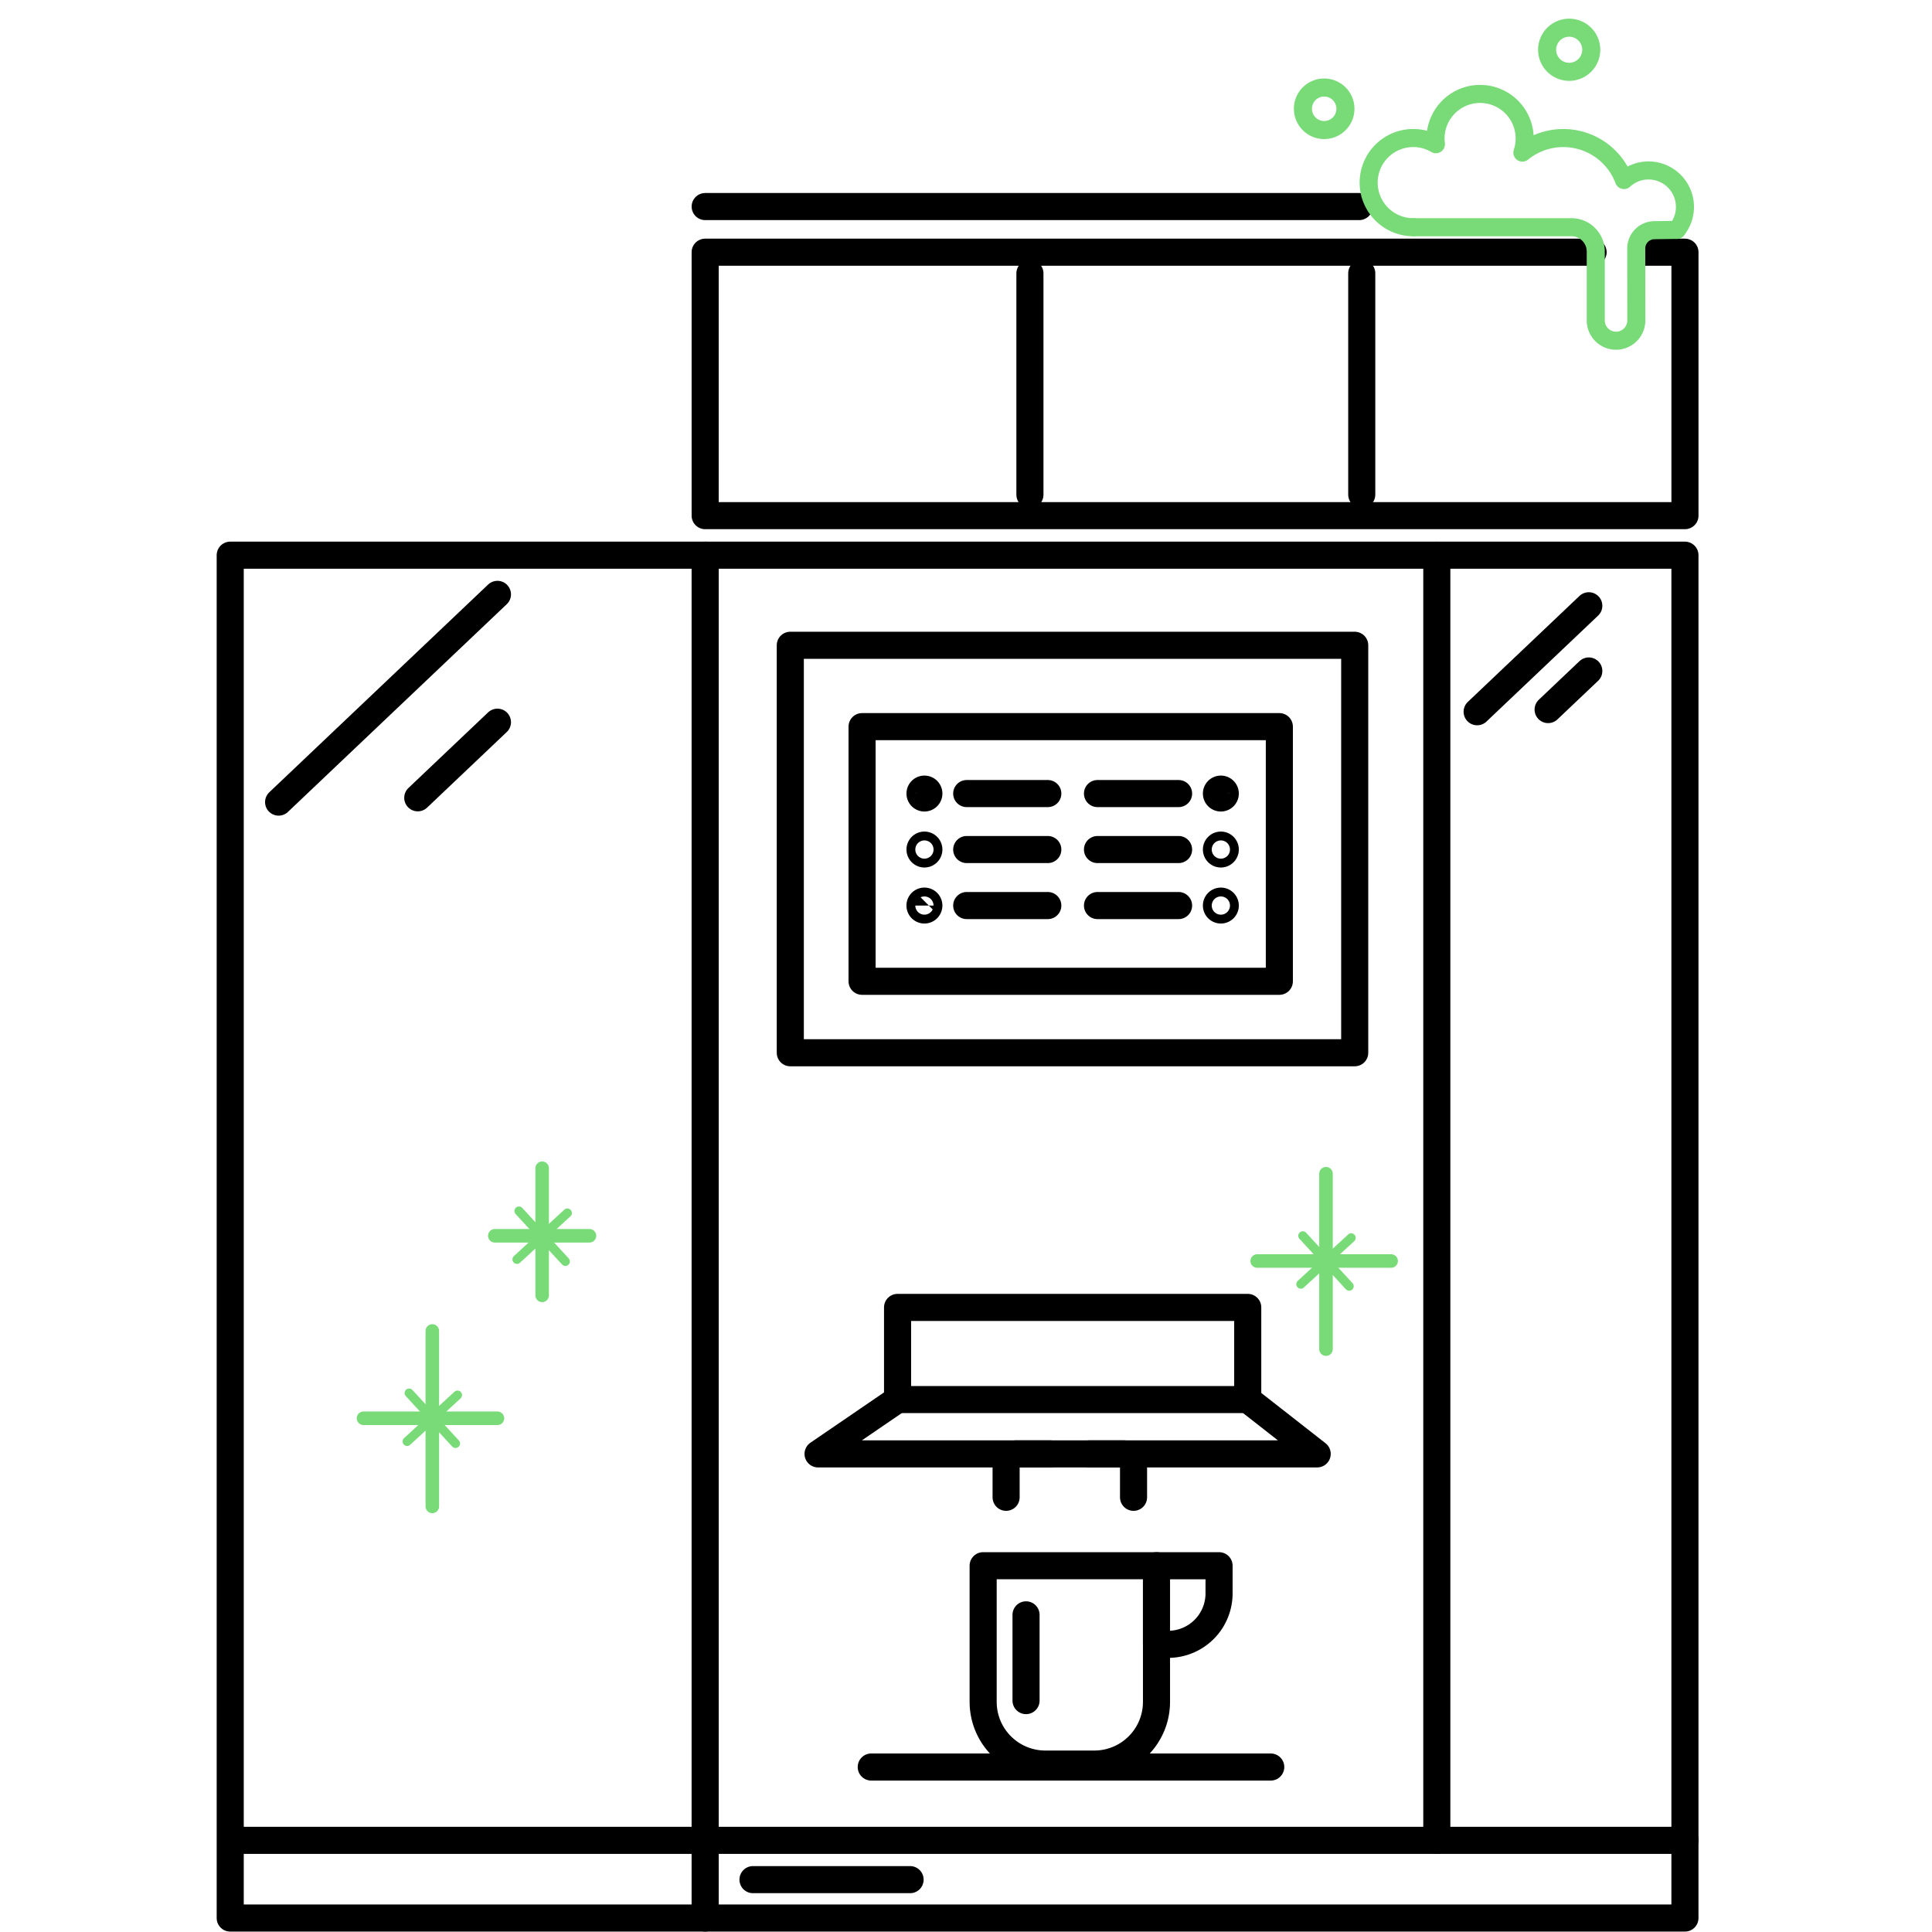 <?xml version="1.0" encoding="UTF-8"?> <svg xmlns="http://www.w3.org/2000/svg" xmlns:xlink="http://www.w3.org/1999/xlink" xmlns:svgjs="http://svgjs.com/svgjs" id="SvgjsSvg1055" width="288" height="288" version="1.1"><defs id="SvgjsDefs1056"></defs><g id="SvgjsG1057"><svg xmlns="http://www.w3.org/2000/svg" viewBox="0 0 83 107" width="288" height="288"><g fill="none" fill-rule="evenodd" stroke-linecap="round" stroke-linejoin="round"><path stroke="#000" stroke-width="1.5" d="M27.054 106.227h54.263V30.748H27.054z" class="colorStroke000 svgStroke"></path><path stroke="#000" stroke-width="1.5" d="M39.443 43.95a.245.245 0 1 0-.49-.001.245.245 0 0 0 .49 0zM55.37 43.95a.245.245 0 1 1 .49-.001.245.245 0 0 1-.49 0zM39.443 47.05a.245.245 0 1 0-.49 0 .245.245 0 0 0 .49 0zM55.37 47.05a.245.245 0 1 1 .49 0 .245.245 0 0 1-.49 0zM39.443 50.152a.245.245 0 1 0-.491.001.245.245 0 0 0 .49 0zM55.37 50.152a.245.245 0 1 1 .49.001.245.245 0 0 1-.49 0zM41.54 50.152h4.49M53.273 50.152h-4.49M41.54 47.05h4.49M53.273 47.05h-4.49M41.54 43.95h4.49M53.273 43.95h-4.49M36.253 97.863h22.124M75.992 33.55l-6.183 5.868M75.992 37.161l-2.252 2.137M27.055 101.923h40.52V30.749" class="colorStroke000 svgStroke"></path><path stroke="#000" stroke-width="1.5" d="M48.606 97.7a3.444 3.444 0 0 0 3.444-3.443v-7.543h-9.6v7.543a3.444 3.444 0 0 0 3.444 3.443h2.712z" class="colorStroke000 svgStroke"></path><path stroke="#000" stroke-width="1.5" d="M52.05 86.715h3.465v1.533a2.821 2.821 0 0 1-2.821 2.82h-.644v-4.353zM44.825 89.436v4.748M29.703 104.1h8.7M37.71 77.512h19.393v-5.103H37.71z" class="colorStroke000 svgStroke"></path><path stroke="#000" stroke-width="1.5" d="M37.71 77.512l-4.403 3.009H60.95l-3.847-3.01M35.744 54.347h23.11V40.243h-23.11zM79.138 13.968h2.18v14.59H27.054v-14.59H76.23M45.04 15.14v12.258" class="colorStroke000 svgStroke"></path><path stroke="#000" stroke-width="1.5" d="M48.336 80.52h1.915c.292 0 .528.35.528.78v1.625M46.164 80.52h-1.916c-.29 0-.527.35-.527.78v1.625M27.055 11.44h36.222M31.769 58.305h31.259V35.737H31.769zM.75 106.227h26.305V30.748H.75zM63.418 15.134v12.259M.75 101.923h26.305M67.575 101.923h13.743M15.55 32.918L3.43 44.423M15.55 39.997l-4.413 4.188" class="colorStroke000 svgStroke"></path><path stroke="#78db78" d="M76.128 2.721a1.222 1.222 0 1 1-2.443 0 1.222 1.222 0 0 1 2.443 0zM60.16 6.025a1.177 1.177 0 1 0 2.354 0 1.177 1.177 0 0 0-2.355 0zM80.868 12.731a2.02 2.02 0 0 0-1.572-3.291c-.523 0-.996.204-1.355.531a3.591 3.591 0 0 0-5.627-1.52 2.468 2.468 0 1 0-4.789-.465 2.47 2.47 0 1 0-1.251 4.598" class="colorStrokeE65300 svgStroke"></path><path stroke="#78db78" d="M66.275 12.584h8.756c.744 0 1.347.603 1.347 1.347v3.816a1.123 1.123 0 0 0 2.246 0l-.004-3.984c0-.556.446-1.008 1-1.015l1.249-.017" class="colorStrokeE65300 svgStroke"></path><path stroke="#78db78" stroke-width=".75" d="M18.026 64.7v7.041M20.647 68.441h-5.243" class="colorStrokeE65300 svgStroke"></path><path stroke="#78db78" stroke-width=".5" d="M16.741 67.068l2.57 2.793M19.422 67.18l-2.792 2.569" class="colorStrokeE65300 svgStroke"></path><path stroke="#78db78" stroke-width=".75" d="M11.943 73.713v9.716M15.55 78.548H8.132" class="colorStrokeE65300 svgStroke"></path><path stroke="#78db78" stroke-width=".5" d="M10.658 77.151l2.57 2.793M13.339 77.263l-2.792 2.57" class="colorStrokeE65300 svgStroke"></path><path stroke="#78db78" stroke-width=".75" d="M61.438 65.003v9.716M65.045 69.838h-7.417" class="colorStrokeE65300 svgStroke"></path><path stroke="#78db78" stroke-width=".5" d="M60.153 68.441l2.57 2.793M62.834 68.553l-2.792 2.569" class="colorStrokeE65300 svgStroke"></path></g></svg></g></svg> 